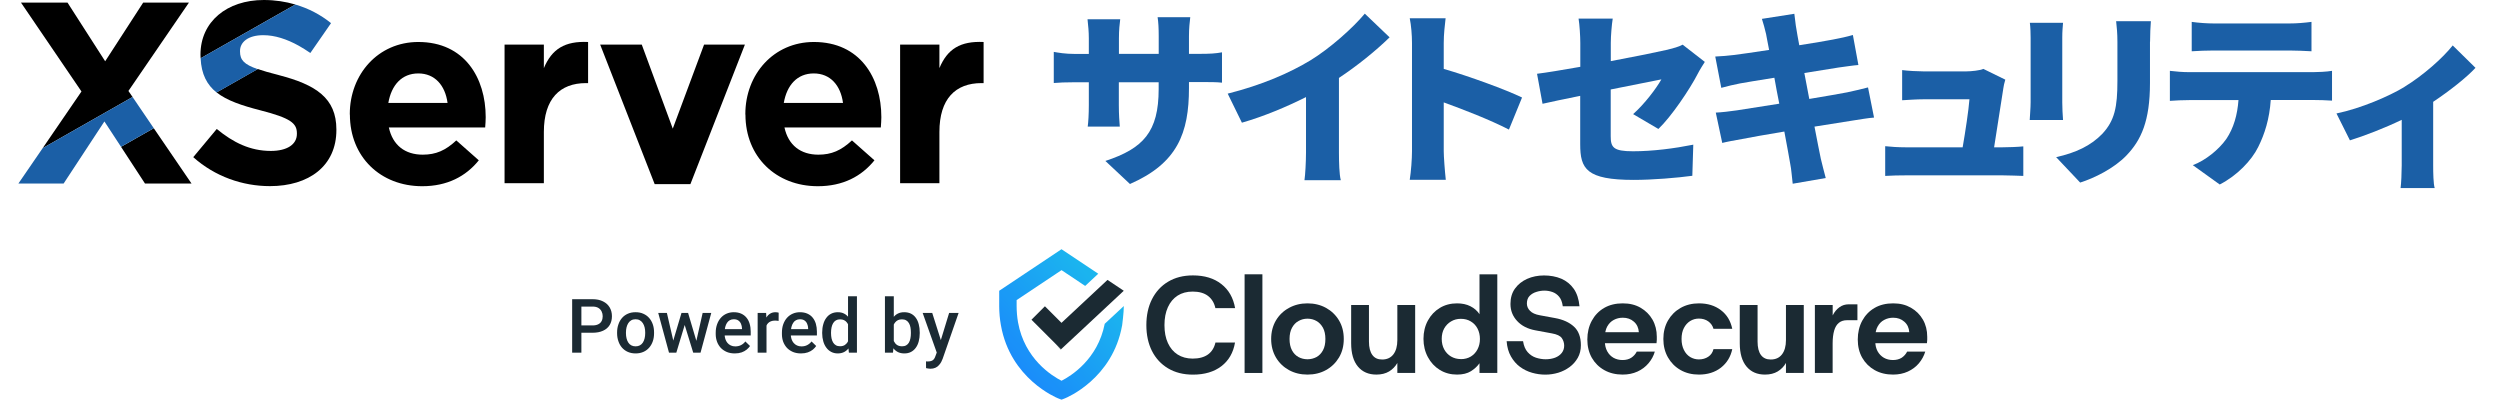 <?xml version="1.0" encoding="UTF-8"?>
<svg xmlns="http://www.w3.org/2000/svg" xmlns:xlink="http://www.w3.org/1999/xlink" width="204px" height="33px" viewBox="0 0 201 33" version="1.1">
<defs>
<clipPath id="clip1">
  <path d="M 27 3 L 39 3 L 39 15.348 L 27 15.348 Z M 27 3 "/>
</clipPath>
<clipPath id="clip2">
  <path d="M 47 3 L 60 3 L 60 15.348 L 47 15.348 Z M 47 3 "/>
</clipPath>
<clipPath id="clip3">
  <path d="M 59 3 L 71 3 L 71 15.348 L 59 15.348 Z M 59 3 "/>
</clipPath>
<clipPath id="clip4">
  <path d="M 14 5 L 26 5 L 26 15.348 L 14 15.348 Z M 14 5 "/>
</clipPath>
<clipPath id="clip5">
  <path d="M 84 1 L 99 1 L 99 15.348 L 84 15.348 Z M 84 1 "/>
</clipPath>
<clipPath id="clip6">
  <path d="M 175 1 L 189 1 L 189 15.348 L 175 15.348 Z M 175 1 "/>
</clipPath>
<clipPath id="clip7">
  <path d="M 189 3 L 200.508 3 L 200.508 15.348 L 189 15.348 Z M 189 3 "/>
</clipPath>
<filter id="alpha" filterUnits="objectBoundingBox" x="0%" y="0%" width="100%" height="100%">
  <feColorMatrix type="matrix" in="SourceGraphic" values="0 0 0 0 1 0 0 0 0 1 0 0 0 0 1 0 0 0 1 0"/>
</filter>
<mask id="mask0">
  <g filter="url(#alpha)">
<rect x="0" y="0" width="201" height="33" style="fill:rgb(0%,0%,0%);fill-opacity:0.2;stroke:none;"/>
  </g>
</mask>
<clipPath id="clip8">
  <rect x="0" y="0" width="201" height="33"/>
</clipPath>
<g id="surface5" clip-path="url(#clip8)">
<path style=" stroke:none;fill-rule:nonzero;fill:rgb(10.588%,16.471%,20%);fill-opacity:1;" d="M 85.078 28.504 L 85.062 28.52 L 84.645 28.066 Z M 85.078 28.504 "/>
</g>
<mask id="mask1">
  <g filter="url(#alpha)">
<rect x="0" y="0" width="201" height="33" style="fill:rgb(0%,0%,0%);fill-opacity:0.898;stroke:none;"/>
  </g>
</mask>
<linearGradient id="linear0" gradientUnits="userSpaceOnUse" x1="106.821" y1="39.214" x2="116.678" y2="30.357" gradientTransform="matrix(0.767,0,0,0.767,0,0)">
<stop offset="0" style="stop-color:rgb(0%,50.196%,97.647%);stop-opacity:1;"/>
<stop offset="1" style="stop-color:rgb(0.392%,69.02%,92.157%);stop-opacity:1;"/>
</linearGradient>
<clipPath id="clip9">
  <rect x="0" y="0" width="201" height="33"/>
</clipPath>
<g id="surface8" clip-path="url(#clip9)">
<path style=" stroke:none;fill-rule:nonzero;fill:url(#linear0);" d="M 88.645 26.422 C 88.074 29.332 85.887 30.68 85.121 31.07 C 84.34 30.672 82.105 29.289 81.57 26.297 C 81.496 25.871 81.457 25.422 81.457 24.965 L 81.457 24.488 L 85.121 22.043 L 87.051 23.332 L 88.117 22.336 L 85.117 20.336 L 80.035 23.727 L 80.035 24.965 C 80.035 25.508 80.082 26.039 80.176 26.547 C 80.949 30.906 84.699 32.449 84.855 32.512 L 85.121 32.617 L 85.383 32.512 C 85.543 32.449 89.289 30.906 90.066 26.547 L 90.07 26.52 C 90.074 26.477 90.203 25.531 90.203 24.973 Z M 88.645 26.422 "/>
</g>
</defs>
<g id="surface1">
<g clip-path="url(#clip1)" clip-rule="nonzero">
<path style=" stroke:none;fill-rule:nonzero;fill:rgb(0%,0%,0%);fill-opacity:1;" d="M 27.043 9.348 L 27.043 9.305 C 27.043 6.078 29.344 3.426 32.633 3.426 C 36.41 3.426 38.133 6.359 38.133 9.559 C 38.133 9.812 38.113 10.109 38.09 10.402 L 30.23 10.402 C 30.547 11.859 31.559 12.621 32.992 12.621 C 34.07 12.621 34.852 12.281 35.734 11.457 L 37.57 13.082 C 36.516 14.391 34.996 15.195 32.953 15.195 C 29.555 15.195 27.051 12.809 27.051 9.348 Z M 35.02 8.398 C 34.828 6.965 33.984 5.992 32.633 5.992 C 31.285 5.992 30.441 6.941 30.188 8.398 Z M 35.02 8.398 "/>
</g>
<path style=" stroke:none;fill-rule:nonzero;fill:rgb(0%,0%,0%);fill-opacity:1;" d="M 39.672 3.637 L 42.879 3.637 L 42.879 5.559 C 43.535 3.996 44.59 3.34 46.488 3.426 L 46.488 6.781 L 46.32 6.781 C 44.188 6.781 42.879 8.066 42.879 10.77 L 42.879 14.949 L 39.672 14.949 Z M 39.672 3.637 "/>
<g clip-path="url(#clip2)" clip-rule="nonzero">
<path style=" stroke:none;fill-rule:nonzero;fill:rgb(0%,0%,0%);fill-opacity:1;" d="M 47.473 3.637 L 50.867 3.637 L 53.398 10.496 L 55.953 3.637 L 59.285 3.637 L 54.836 15.027 L 51.922 15.027 Z M 47.473 3.637 "/>
</g>
<g clip-path="url(#clip3)" clip-rule="nonzero">
<path style=" stroke:none;fill-rule:nonzero;fill:rgb(0%,0%,0%);fill-opacity:1;" d="M 59.32 9.348 L 59.32 9.305 C 59.32 6.078 61.621 3.426 64.91 3.426 C 68.688 3.426 70.418 6.359 70.418 9.559 C 70.418 9.812 70.395 10.109 70.375 10.402 L 62.512 10.402 C 62.828 11.859 63.844 12.621 65.277 12.621 C 66.352 12.621 67.133 12.281 68.02 11.457 L 69.855 13.082 C 68.801 14.391 67.281 15.195 65.234 15.195 C 61.836 15.195 59.328 12.809 59.328 9.348 Z M 67.289 8.398 C 67.098 6.965 66.254 5.992 64.902 5.992 C 63.555 5.992 62.711 6.941 62.457 8.398 Z M 67.289 8.398 "/>
</g>
<path style=" stroke:none;fill-rule:nonzero;fill:rgb(0%,0%,0%);fill-opacity:1;" d="M 71.949 3.637 L 75.156 3.637 L 75.156 5.559 C 75.809 3.996 76.863 3.34 78.762 3.426 L 78.762 6.781 L 78.594 6.781 C 76.465 6.781 75.156 8.066 75.156 10.77 L 75.156 14.949 L 71.949 14.949 Z M 71.949 3.637 "/>
<path style=" stroke:none;fill-rule:nonzero;fill:rgb(0%,0%,0%);fill-opacity:1;" d="M 20.027 0 C 17.012 0 14.859 1.773 14.859 4.453 L 14.859 4.496 C 14.859 4.586 14.867 4.672 14.871 4.754 L 22.602 0.367 C 21.801 0.133 20.949 0 20.027 0 Z M 20.027 0 "/>
<g clip-path="url(#clip4)" clip-rule="nonzero">
<path style=" stroke:none;fill-rule:nonzero;fill:rgb(0%,0%,0%);fill-opacity:1;" d="M 21.27 6.133 C 20.539 5.945 19.977 5.789 19.527 5.633 L 16.172 7.539 C 17.023 8.215 18.254 8.617 19.754 9.004 C 22.223 9.637 22.727 10.059 22.727 10.883 L 22.727 10.926 C 22.727 11.789 21.926 12.316 20.598 12.316 C 18.91 12.316 17.516 11.621 16.188 10.523 L 14.27 12.824 C 16.039 14.406 18.297 15.188 20.527 15.188 C 23.711 15.188 25.949 13.539 25.949 10.609 L 25.949 10.566 C 25.949 7.992 24.262 6.914 21.266 6.133 Z M 21.27 6.133 "/>
</g>
<path style=" stroke:none;fill-rule:nonzero;fill:rgb(0%,0%,0%);fill-opacity:1;" d="M 10.332 14.977 L 14.129 14.977 L 11.047 10.461 L 8.375 11.98 Z M 10.332 14.977 "/>
<path style=" stroke:none;fill-rule:nonzero;fill:rgb(0%,0%,0%);fill-opacity:1;" d="M 8.98 7.422 L 13.918 0.211 L 10.184 0.211 L 7.082 5 L 4.008 0.211 L 0.211 0.211 L 5.148 7.465 L 1.984 12.086 L 9.316 7.914 Z M 8.98 7.422 "/>
<path style=" stroke:none;fill-rule:nonzero;fill:rgb(10.588%,37.255%,65.098%);fill-opacity:1;" d="M 22.602 0.367 L 14.871 4.754 C 14.93 6.055 15.387 6.922 16.172 7.547 L 19.527 5.641 C 18.41 5.254 18.086 4.895 18.086 4.199 L 18.086 4.156 C 18.086 3.441 18.738 2.871 19.984 2.871 C 20.926 2.871 21.898 3.188 22.883 3.734 C 23.199 3.91 23.508 4.109 23.824 4.324 L 25.105 2.477 L 25.512 1.887 C 24.652 1.195 23.676 0.684 22.602 0.371 Z M 22.602 0.367 "/>
<path style=" stroke:none;fill-rule:nonzero;fill:rgb(10.588%,37.255%,65.098%);fill-opacity:1;" d="M 9.316 7.914 L 1.984 12.086 L 0 14.977 L 3.691 14.977 L 7.02 9.91 L 8.375 11.98 L 11.047 10.461 Z M 9.316 7.914 "/>
<g clip-path="url(#clip5)" clip-rule="nonzero">
<path style=" stroke:none;fill-rule:nonzero;fill:rgb(10.588%,37.255%,65.098%);fill-opacity:1;" d="M 90.711 15.02 L 88.699 13.133 C 91.793 12.113 93.047 10.762 93.047 7.266 L 93.047 6.711 L 89.797 6.711 L 89.797 8.582 C 89.797 9.34 89.844 9.945 89.875 10.332 L 87.258 10.332 C 87.309 9.945 87.348 9.34 87.348 8.582 L 87.348 6.711 L 86.238 6.711 C 85.402 6.711 84.938 6.738 84.488 6.773 L 84.488 4.234 C 84.848 4.297 85.402 4.402 86.238 4.402 L 87.348 4.402 L 87.348 3.117 C 87.348 2.602 87.301 2.109 87.242 1.57 L 89.91 1.57 C 89.859 1.941 89.805 2.469 89.805 3.129 L 89.805 4.395 L 93.051 4.395 L 93.051 2.941 C 93.051 2.309 93.023 1.793 92.961 1.406 L 95.625 1.406 C 95.578 1.809 95.52 2.309 95.52 2.941 L 95.52 4.395 L 96.344 4.395 C 97.242 4.395 97.672 4.367 98.215 4.27 L 98.215 6.746 C 97.777 6.695 97.238 6.695 96.355 6.695 L 95.52 6.695 L 95.52 7.188 C 95.52 10.855 94.578 13.316 90.727 15.004 Z M 90.711 15.02 "/>
</g>
<path style=" stroke:none;fill-rule:nonzero;fill:rgb(10.588%,37.255%,65.098%);fill-opacity:1;" d="M 105.441 4.918 C 107.004 3.961 108.895 2.285 109.867 1.113 L 111.891 3.047 C 110.73 4.18 109.227 5.383 107.758 6.359 L 107.758 12.457 C 107.758 13.203 107.785 14.266 107.91 14.703 L 104.945 14.703 C 105.008 14.285 105.07 13.203 105.07 12.457 L 105.07 7.922 C 103.508 8.707 101.637 9.496 99.84 10.012 L 98.68 7.641 C 101.492 6.93 103.707 5.965 105.441 4.918 Z M 105.441 4.918 "/>
<path style=" stroke:none;fill-rule:nonzero;fill:rgb(10.588%,37.255%,65.098%);fill-opacity:1;" d="M 113.719 3.504 C 113.719 2.883 113.656 2.082 113.535 1.492 L 116.461 1.492 C 116.398 2.082 116.309 2.758 116.309 3.504 L 116.309 5.621 C 118.395 6.227 121.398 7.324 122.699 7.957 L 121.629 10.574 C 120.066 9.77 117.945 8.949 116.309 8.355 L 116.309 12.34 C 116.309 12.754 116.398 13.977 116.477 14.672 L 113.535 14.672 C 113.641 14.004 113.719 12.973 113.719 12.34 Z M 113.719 3.504 "/>
<path style=" stroke:none;fill-rule:nonzero;fill:rgb(10.588%,37.255%,65.098%);fill-opacity:1;" d="M 127.453 7.82 C 126.164 8.082 125.039 8.312 124.371 8.469 L 123.922 6.02 C 124.668 5.93 125.984 5.711 127.453 5.453 L 127.453 3.504 C 127.453 2.945 127.391 2.004 127.312 1.52 L 130.098 1.52 C 130.02 1.996 129.941 2.926 129.941 3.504 L 129.941 4.988 C 131.953 4.613 133.836 4.227 134.555 4.059 C 135.047 3.934 135.469 3.828 135.805 3.645 L 137.613 5.051 C 137.457 5.297 137.199 5.699 137.043 6.008 C 136.375 7.309 134.863 9.539 133.824 10.523 L 131.762 9.312 C 132.703 8.477 133.648 7.223 134.07 6.477 C 133.516 6.582 131.812 6.93 129.934 7.301 L 129.934 11.105 C 129.934 12.02 130.137 12.344 131.75 12.344 C 133.359 12.344 135.137 12.113 136.672 11.805 L 136.594 14.344 C 135.371 14.512 133.344 14.68 131.824 14.68 C 127.945 14.68 127.445 13.781 127.445 11.77 L 127.445 7.809 Z M 127.453 7.82 "/>
<path style=" stroke:none;fill-rule:nonzero;fill:rgb(10.588%,37.255%,65.098%);fill-opacity:1;" d="M 142.273 1.539 L 144.918 1.125 C 144.969 1.434 145.012 2.004 145.09 2.391 C 145.117 2.625 145.215 3.09 145.32 3.691 C 146.508 3.512 147.562 3.32 148.055 3.23 C 148.57 3.137 149.266 2.984 149.695 2.855 L 150.145 5.305 C 149.742 5.332 149.031 5.445 148.535 5.508 C 147.941 5.598 146.895 5.77 145.734 5.957 C 145.863 6.641 145.996 7.352 146.137 8.074 C 147.422 7.859 148.582 7.66 149.23 7.535 C 149.836 7.406 150.48 7.254 150.93 7.133 L 151.422 9.594 C 150.961 9.625 150.25 9.75 149.66 9.84 C 148.977 9.945 147.832 10.137 146.562 10.332 C 146.781 11.465 146.965 12.422 147.078 12.949 C 147.184 13.414 147.34 13.984 147.48 14.527 L 144.785 14.992 C 144.707 14.387 144.68 13.828 144.582 13.367 C 144.504 12.887 144.32 11.91 144.102 10.734 C 142.633 10.98 141.305 11.211 140.672 11.34 C 139.977 11.465 139.387 11.57 139.035 11.664 L 138.508 9.188 C 138.941 9.172 139.715 9.082 140.234 9.004 C 140.918 8.898 142.234 8.695 143.688 8.461 C 143.547 7.754 143.406 7.02 143.289 6.344 C 142 6.551 140.891 6.73 140.477 6.809 C 139.949 6.914 139.531 7.012 138.957 7.168 L 138.465 4.613 C 139.004 4.586 139.496 4.551 139.984 4.488 C 140.477 4.426 141.594 4.27 142.859 4.074 C 142.754 3.504 142.656 3.055 142.613 2.785 C 142.508 2.32 142.395 1.934 142.273 1.547 Z M 142.273 1.539 "/>
<path style=" stroke:none;fill-rule:nonzero;fill:rgb(10.588%,37.255%,65.098%);fill-opacity:1;" d="M 161.965 7.254 C 161.84 8.102 161.453 10.551 161.219 12.02 L 161.914 12.02 C 162.328 12.02 163.152 11.992 163.602 11.945 L 163.602 14.355 C 163.266 14.344 162.395 14.309 161.949 14.309 L 153.984 14.309 C 153.395 14.309 152.977 14.32 152.332 14.355 L 152.332 11.93 C 152.766 11.98 153.414 12.02 153.984 12.02 L 158.652 12.02 C 158.871 10.77 159.145 8.953 159.207 8.102 L 155.434 8.102 C 154.918 8.102 154.195 8.152 153.715 8.18 L 153.715 5.719 C 154.152 5.781 155.004 5.824 155.418 5.824 L 158.977 5.824 C 159.336 5.824 160.109 5.746 160.34 5.621 L 162.133 6.5 C 162.055 6.73 161.992 7.055 161.965 7.246 Z M 161.965 7.254 "/>
<path style=" stroke:none;fill-rule:nonzero;fill:rgb(10.588%,37.255%,65.098%);fill-opacity:1;" d="M 166.781 3.09 L 166.781 8.352 C 166.781 8.738 166.809 9.383 166.844 9.793 L 164.125 9.793 C 164.137 9.48 164.199 8.812 164.199 8.336 L 164.199 3.09 C 164.199 2.793 164.188 2.25 164.137 1.863 L 166.844 1.863 C 166.816 2.25 166.781 2.531 166.781 3.09 Z M 173.938 3.398 L 173.938 6.773 C 173.938 9.883 173.215 11.43 172.035 12.668 C 171 13.754 169.375 14.539 168.242 14.898 L 166.281 12.824 C 167.891 12.465 169.094 11.895 170.031 10.938 C 171.062 9.84 171.281 8.742 171.281 6.605 L 171.281 3.406 C 171.281 2.723 171.23 2.195 171.176 1.73 L 174.012 1.73 C 173.98 2.195 173.945 2.723 173.945 3.406 Z M 173.938 3.398 "/>
<g clip-path="url(#clip6)" clip-rule="nonzero">
<path style=" stroke:none;fill-rule:nonzero;fill:rgb(10.588%,37.255%,65.098%);fill-opacity:1;" d="M 177.125 5.887 L 187.258 5.887 C 187.582 5.887 188.355 5.859 188.793 5.781 L 188.793 8.211 C 188.375 8.18 187.723 8.16 187.258 8.16 L 183.793 8.16 C 183.688 9.707 183.301 10.93 182.773 11.988 C 182.242 13.082 181.043 14.336 179.629 15.055 L 177.434 13.477 C 178.469 13.09 179.551 12.211 180.168 11.34 C 180.773 10.438 181.07 9.375 181.16 8.168 L 177.125 8.168 C 176.676 8.168 175.992 8.195 175.562 8.23 L 175.562 5.781 C 176.043 5.844 176.648 5.887 177.125 5.887 Z M 179.137 1.914 L 185.324 1.914 C 185.895 1.914 186.547 1.863 187.117 1.785 L 187.117 4.184 C 186.547 4.156 185.906 4.121 185.324 4.121 L 179.137 4.121 C 178.594 4.121 177.852 4.148 177.344 4.184 L 177.344 1.785 C 177.871 1.863 178.609 1.914 179.137 1.914 Z M 179.137 1.914 "/>
</g>
<g clip-path="url(#clip7)" clip-rule="nonzero">
<path style=" stroke:none;fill-rule:nonzero;fill:rgb(10.588%,37.255%,65.098%);fill-opacity:1;" d="M 194.684 7.098 C 196.215 6.168 197.84 4.727 198.641 3.707 L 200.5 5.535 C 199.773 6.324 198.41 7.395 197.047 8.309 L 197.047 13.492 C 197.047 14.082 197.062 15.012 197.172 15.348 L 194.387 15.348 C 194.438 15.012 194.48 14.082 194.48 13.492 L 194.48 9.777 C 193.102 10.445 191.414 11.094 190.254 11.453 L 189.156 9.258 C 191.168 8.844 193.473 7.836 194.684 7.105 Z M 194.684 7.098 "/>
</g>
<path style=" stroke:none;fill-rule:nonzero;fill:rgb(10.588%,16.471%,20%);fill-opacity:1;" d="M 46.848 27.152 L 45.711 27.152 L 45.711 26.555 L 46.848 26.555 C 47.043 26.555 47.203 26.523 47.324 26.457 C 47.449 26.395 47.535 26.309 47.594 26.195 C 47.652 26.082 47.68 25.949 47.68 25.805 C 47.68 25.668 47.652 25.539 47.594 25.418 C 47.535 25.297 47.449 25.199 47.324 25.125 C 47.203 25.051 47.043 25.016 46.848 25.016 L 45.941 25.016 L 45.941 28.777 L 45.188 28.777 L 45.188 24.414 L 46.848 24.414 C 47.184 24.414 47.473 24.473 47.707 24.594 C 47.945 24.711 48.125 24.875 48.25 25.086 C 48.371 25.293 48.434 25.531 48.434 25.801 C 48.434 26.082 48.371 26.324 48.25 26.523 C 48.125 26.727 47.945 26.883 47.707 26.988 C 47.473 27.098 47.184 27.152 46.848 27.152 Z M 48.855 27.191 L 48.855 27.125 C 48.855 26.891 48.891 26.672 48.961 26.473 C 49.027 26.273 49.125 26.098 49.254 25.949 C 49.383 25.801 49.539 25.684 49.727 25.602 C 49.914 25.516 50.125 25.477 50.363 25.477 C 50.598 25.477 50.812 25.516 50.996 25.602 C 51.184 25.684 51.344 25.801 51.473 25.949 C 51.602 26.098 51.703 26.273 51.77 26.473 C 51.84 26.672 51.871 26.891 51.871 27.125 L 51.871 27.191 C 51.871 27.426 51.84 27.645 51.77 27.844 C 51.703 28.043 51.602 28.219 51.473 28.367 C 51.344 28.516 51.188 28.633 51 28.715 C 50.812 28.797 50.602 28.84 50.367 28.84 C 50.129 28.84 49.918 28.797 49.73 28.715 C 49.543 28.633 49.387 28.516 49.254 28.367 C 49.125 28.219 49.027 28.043 48.961 27.844 C 48.891 27.645 48.855 27.426 48.855 27.191 Z M 49.578 27.125 L 49.578 27.191 C 49.578 27.34 49.594 27.477 49.625 27.605 C 49.656 27.738 49.703 27.852 49.766 27.949 C 49.828 28.047 49.91 28.125 50.012 28.18 C 50.109 28.234 50.23 28.262 50.367 28.262 C 50.5 28.262 50.617 28.234 50.715 28.18 C 50.816 28.125 50.898 28.047 50.961 27.949 C 51.023 27.852 51.07 27.738 51.102 27.605 C 51.133 27.477 51.148 27.34 51.148 27.191 L 51.148 27.125 C 51.148 26.98 51.133 26.844 51.102 26.715 C 51.07 26.586 51.023 26.473 50.957 26.371 C 50.895 26.273 50.812 26.195 50.711 26.137 C 50.613 26.078 50.496 26.051 50.363 26.051 C 50.227 26.051 50.109 26.078 50.008 26.137 C 49.91 26.195 49.828 26.273 49.766 26.371 C 49.703 26.473 49.656 26.586 49.625 26.715 C 49.594 26.844 49.578 26.98 49.578 27.125 Z M 53.359 28.059 L 54.109 25.535 L 54.57 25.535 L 54.441 26.289 L 53.688 28.777 L 53.273 28.777 Z M 52.918 25.535 L 53.504 28.07 L 53.551 28.777 L 53.09 28.777 L 52.211 25.535 Z M 55.27 28.043 L 55.836 25.535 L 56.539 25.535 L 55.664 28.777 L 55.203 28.777 Z M 54.648 25.535 L 55.387 28.031 L 55.48 28.777 L 55.066 28.777 L 54.301 26.289 L 54.176 25.535 Z M 58.461 28.84 C 58.223 28.84 58.004 28.801 57.812 28.723 C 57.621 28.641 57.457 28.531 57.32 28.391 C 57.188 28.246 57.082 28.082 57.012 27.891 C 56.941 27.695 56.902 27.488 56.902 27.27 L 56.902 27.148 C 56.902 26.895 56.941 26.664 57.016 26.457 C 57.09 26.254 57.191 26.078 57.324 25.93 C 57.453 25.785 57.609 25.672 57.789 25.594 C 57.969 25.516 58.164 25.477 58.375 25.477 C 58.605 25.477 58.809 25.516 58.984 25.594 C 59.156 25.672 59.301 25.781 59.414 25.922 C 59.531 26.062 59.617 26.23 59.672 26.422 C 59.73 26.617 59.758 26.832 59.758 27.062 L 59.758 27.375 L 57.254 27.375 L 57.254 26.855 L 59.047 26.855 L 59.047 26.797 C 59.043 26.668 59.016 26.547 58.969 26.434 C 58.922 26.316 58.852 26.227 58.754 26.156 C 58.66 26.086 58.531 26.051 58.371 26.051 C 58.254 26.051 58.145 26.078 58.051 26.129 C 57.961 26.18 57.883 26.25 57.82 26.348 C 57.758 26.445 57.711 26.559 57.676 26.695 C 57.645 26.828 57.629 26.98 57.629 27.148 L 57.629 27.27 C 57.629 27.41 57.648 27.543 57.688 27.664 C 57.727 27.785 57.785 27.891 57.859 27.98 C 57.934 28.07 58.027 28.141 58.137 28.191 C 58.242 28.242 58.367 28.266 58.504 28.266 C 58.676 28.266 58.832 28.23 58.969 28.16 C 59.105 28.09 59.223 27.992 59.32 27.863 L 59.703 28.234 C 59.633 28.336 59.543 28.434 59.43 28.527 C 59.316 28.621 59.18 28.695 59.02 28.754 C 58.859 28.809 58.672 28.84 58.461 28.84 Z M 61.047 26.152 L 61.047 28.777 L 60.324 28.777 L 60.324 25.535 L 61.016 25.535 Z M 62.039 25.516 L 62.035 26.188 C 61.988 26.18 61.941 26.172 61.891 26.168 C 61.84 26.164 61.789 26.16 61.742 26.16 C 61.617 26.16 61.508 26.18 61.414 26.215 C 61.32 26.25 61.242 26.301 61.176 26.367 C 61.113 26.43 61.066 26.508 61.031 26.602 C 61 26.691 60.98 26.793 60.973 26.91 L 60.809 26.922 C 60.809 26.715 60.828 26.527 60.867 26.355 C 60.91 26.18 60.969 26.027 61.047 25.895 C 61.129 25.762 61.23 25.66 61.355 25.586 C 61.477 25.512 61.621 25.477 61.781 25.477 C 61.828 25.477 61.875 25.48 61.922 25.488 C 61.977 25.496 62.016 25.504 62.039 25.516 Z M 63.863 28.84 C 63.621 28.84 63.406 28.801 63.211 28.723 C 63.02 28.641 62.855 28.531 62.719 28.391 C 62.586 28.246 62.484 28.082 62.41 27.891 C 62.34 27.695 62.305 27.488 62.305 27.27 L 62.305 27.148 C 62.305 26.895 62.34 26.664 62.414 26.457 C 62.488 26.254 62.59 26.078 62.723 25.93 C 62.855 25.785 63.012 25.672 63.191 25.594 C 63.371 25.516 63.566 25.477 63.773 25.477 C 64.008 25.477 64.211 25.516 64.383 25.594 C 64.559 25.672 64.703 25.781 64.816 25.922 C 64.93 26.062 65.016 26.23 65.074 26.422 C 65.129 26.617 65.16 26.832 65.16 27.062 L 65.16 27.375 L 62.656 27.375 L 62.656 26.855 L 64.445 26.855 L 64.445 26.797 C 64.441 26.668 64.418 26.547 64.367 26.434 C 64.324 26.316 64.25 26.227 64.156 26.156 C 64.059 26.086 63.934 26.051 63.773 26.051 C 63.652 26.051 63.547 26.078 63.453 26.129 C 63.359 26.18 63.281 26.25 63.223 26.348 C 63.16 26.445 63.109 26.559 63.078 26.695 C 63.047 26.828 63.027 26.98 63.027 27.148 L 63.027 27.27 C 63.027 27.41 63.047 27.543 63.086 27.664 C 63.125 27.785 63.184 27.891 63.258 27.98 C 63.336 28.07 63.426 28.141 63.535 28.191 C 63.645 28.242 63.766 28.266 63.902 28.266 C 64.078 28.266 64.234 28.23 64.367 28.16 C 64.504 28.09 64.621 27.992 64.723 27.863 L 65.102 28.234 C 65.031 28.336 64.941 28.434 64.832 28.527 C 64.719 28.621 64.582 28.695 64.418 28.754 C 64.258 28.809 64.074 28.84 63.863 28.84 Z M 67.699 28.109 L 67.699 24.176 L 68.426 24.176 L 68.426 28.777 L 67.77 28.777 Z M 65.59 27.191 L 65.59 27.129 C 65.59 26.883 65.621 26.66 65.68 26.457 C 65.734 26.254 65.82 26.078 65.93 25.934 C 66.039 25.785 66.172 25.672 66.332 25.594 C 66.488 25.516 66.668 25.477 66.863 25.477 C 67.062 25.477 67.234 25.512 67.379 25.59 C 67.527 25.664 67.652 25.773 67.758 25.918 C 67.863 26.055 67.945 26.223 68.008 26.418 C 68.07 26.613 68.113 26.828 68.137 27.066 L 68.137 27.27 C 68.113 27.5 68.07 27.711 68.008 27.902 C 67.945 28.094 67.863 28.262 67.758 28.402 C 67.652 28.543 67.527 28.648 67.379 28.727 C 67.23 28.801 67.059 28.84 66.859 28.84 C 66.664 28.84 66.484 28.797 66.328 28.715 C 66.172 28.633 66.039 28.52 65.93 28.371 C 65.82 28.223 65.734 28.051 65.68 27.852 C 65.621 27.648 65.59 27.43 65.59 27.191 Z M 66.312 27.129 L 66.312 27.191 C 66.312 27.34 66.328 27.48 66.352 27.605 C 66.379 27.734 66.422 27.848 66.48 27.945 C 66.539 28.043 66.613 28.117 66.707 28.172 C 66.801 28.227 66.91 28.254 67.043 28.254 C 67.207 28.254 67.34 28.219 67.445 28.148 C 67.551 28.074 67.637 27.977 67.695 27.855 C 67.758 27.73 67.801 27.594 67.82 27.441 L 67.82 26.898 C 67.809 26.781 67.785 26.672 67.746 26.57 C 67.711 26.469 67.66 26.379 67.598 26.305 C 67.539 26.227 67.461 26.164 67.367 26.121 C 67.277 26.078 67.172 26.059 67.047 26.059 C 66.914 26.059 66.805 26.086 66.711 26.141 C 66.621 26.195 66.543 26.273 66.484 26.371 C 66.426 26.469 66.383 26.582 66.355 26.715 C 66.328 26.844 66.312 26.98 66.312 27.129 Z M 70.711 24.176 L 71.434 24.176 L 71.434 28.086 L 71.367 28.777 L 70.711 28.777 Z M 73.551 27.129 L 73.551 27.191 C 73.551 27.43 73.523 27.652 73.469 27.852 C 73.418 28.051 73.34 28.227 73.23 28.375 C 73.125 28.523 72.992 28.637 72.836 28.719 C 72.68 28.801 72.496 28.84 72.293 28.84 C 72.09 28.84 71.914 28.801 71.766 28.727 C 71.613 28.648 71.488 28.543 71.387 28.402 C 71.285 28.262 71.207 28.094 71.145 27.902 C 71.082 27.707 71.039 27.492 71.012 27.258 L 71.012 27.059 C 71.039 26.824 71.082 26.609 71.145 26.418 C 71.207 26.223 71.285 26.055 71.387 25.918 C 71.488 25.773 71.613 25.664 71.762 25.59 C 71.91 25.512 72.086 25.477 72.285 25.477 C 72.492 25.477 72.676 25.516 72.836 25.594 C 72.996 25.676 73.129 25.789 73.234 25.938 C 73.34 26.082 73.418 26.258 73.469 26.457 C 73.523 26.66 73.551 26.883 73.551 27.129 Z M 72.828 27.191 L 72.828 27.129 C 72.828 26.98 72.816 26.844 72.793 26.715 C 72.77 26.586 72.73 26.473 72.672 26.375 C 72.617 26.277 72.543 26.199 72.449 26.145 C 72.359 26.086 72.242 26.059 72.105 26.059 C 71.977 26.059 71.867 26.078 71.777 26.121 C 71.684 26.168 71.609 26.227 71.547 26.305 C 71.484 26.379 71.434 26.465 71.398 26.566 C 71.363 26.668 71.344 26.773 71.328 26.891 L 71.328 27.434 C 71.348 27.582 71.387 27.723 71.445 27.848 C 71.504 27.969 71.586 28.07 71.695 28.148 C 71.805 28.219 71.941 28.258 72.113 28.258 C 72.246 28.258 72.359 28.23 72.449 28.176 C 72.543 28.121 72.617 28.047 72.668 27.953 C 72.727 27.855 72.766 27.738 72.789 27.609 C 72.816 27.48 72.828 27.34 72.828 27.191 Z M 75.066 28.426 L 75.949 25.535 L 76.723 25.535 L 75.422 29.273 C 75.391 29.355 75.352 29.441 75.305 29.535 C 75.254 29.629 75.191 29.719 75.113 29.801 C 75.039 29.887 74.945 29.957 74.832 30.008 C 74.715 30.062 74.578 30.09 74.418 30.09 C 74.352 30.09 74.289 30.082 74.23 30.07 C 74.172 30.062 74.117 30.051 74.066 30.039 L 74.062 29.488 C 74.082 29.488 74.105 29.492 74.137 29.492 C 74.164 29.496 74.188 29.496 74.207 29.496 C 74.328 29.496 74.426 29.48 74.508 29.449 C 74.586 29.422 74.652 29.375 74.703 29.312 C 74.754 29.25 74.797 29.164 74.832 29.055 Z M 74.57 25.535 L 75.34 27.965 L 75.469 28.727 L 74.969 28.855 L 73.789 25.535 Z M 74.57 25.535 "/>
<path style=" stroke:none;fill-rule:nonzero;fill:rgb(10.588%,16.471%,20%);fill-opacity:1;" d="M 95.844 30.57 C 95.062 30.57 94.387 30.398 93.816 30.059 C 93.246 29.719 92.809 29.246 92.5 28.641 C 92.195 28.031 92.043 27.328 92.043 26.531 C 92.043 25.73 92.195 25.027 92.5 24.418 C 92.809 23.809 93.246 23.328 93.816 22.988 C 94.387 22.645 95.062 22.473 95.844 22.473 C 96.789 22.473 97.562 22.707 98.164 23.18 C 98.766 23.648 99.137 24.305 99.285 25.145 L 97.676 25.145 C 97.586 24.723 97.387 24.391 97.074 24.148 C 96.762 23.91 96.344 23.793 95.824 23.793 C 95.344 23.793 94.938 23.902 94.594 24.121 C 94.25 24.344 93.988 24.656 93.801 25.066 C 93.613 25.477 93.52 25.965 93.52 26.531 C 93.52 27.098 93.613 27.586 93.801 27.992 C 93.988 28.398 94.25 28.711 94.594 28.93 C 94.938 29.148 95.348 29.262 95.824 29.262 C 96.344 29.262 96.758 29.148 97.07 28.926 C 97.379 28.703 97.582 28.379 97.68 27.953 L 99.277 27.953 C 99.137 28.781 98.766 29.422 98.164 29.883 C 97.566 30.34 96.793 30.57 95.844 30.57 Z M 95.844 30.57 "/>
<path style=" stroke:none;fill-rule:nonzero;fill:rgb(10.588%,16.471%,20%);fill-opacity:1;" d="M 100.059 30.434 L 100.059 22.383 L 101.512 22.383 L 101.512 30.434 Z M 100.059 30.434 "/>
<path style=" stroke:none;fill-rule:nonzero;fill:rgb(10.588%,16.471%,20%);fill-opacity:1;" d="M 105.191 30.566 C 104.629 30.566 104.129 30.445 103.68 30.199 C 103.234 29.953 102.879 29.613 102.617 29.172 C 102.359 28.73 102.227 28.227 102.227 27.66 C 102.227 27.094 102.359 26.582 102.617 26.145 C 102.879 25.707 103.234 25.367 103.688 25.121 C 104.137 24.875 104.637 24.754 105.191 24.754 C 105.742 24.754 106.254 24.875 106.699 25.121 C 107.145 25.367 107.5 25.707 107.762 26.145 C 108.023 26.582 108.152 27.086 108.152 27.66 C 108.152 28.234 108.023 28.73 107.762 29.172 C 107.5 29.609 107.145 29.953 106.699 30.199 C 106.254 30.445 105.75 30.566 105.191 30.566 Z M 105.191 29.316 C 105.457 29.316 105.703 29.254 105.93 29.133 C 106.152 29.008 106.328 28.824 106.457 28.578 C 106.59 28.332 106.652 28.027 106.652 27.66 C 106.652 27.297 106.586 26.988 106.453 26.742 C 106.316 26.5 106.141 26.312 105.922 26.191 C 105.703 26.066 105.457 26.004 105.191 26.004 C 104.922 26.004 104.688 26.066 104.465 26.191 C 104.238 26.312 104.062 26.5 103.93 26.742 C 103.793 26.988 103.727 27.297 103.727 27.66 C 103.727 28.027 103.793 28.332 103.922 28.578 C 104.051 28.824 104.23 29.008 104.453 29.133 C 104.676 29.254 104.922 29.316 105.191 29.316 Z M 105.191 29.316 "/>
<path style=" stroke:none;fill-rule:nonzero;fill:rgb(10.588%,16.471%,20%);fill-opacity:1;" d="M 110.812 30.566 C 110.18 30.566 109.676 30.352 109.309 29.914 C 108.941 29.477 108.754 28.84 108.754 28.008 L 108.754 24.887 L 110.207 24.887 L 110.207 27.875 C 110.207 28.352 110.301 28.715 110.484 28.965 C 110.664 29.215 110.93 29.336 111.281 29.336 C 111.676 29.336 111.98 29.199 112.199 28.918 C 112.414 28.637 112.523 28.25 112.523 27.75 L 112.523 24.887 L 113.977 24.887 L 113.977 30.434 L 112.523 30.434 L 112.523 29.617 C 112.359 29.906 112.133 30.137 111.852 30.309 C 111.566 30.48 111.219 30.566 110.812 30.566 Z M 110.812 30.566 "/>
<path style=" stroke:none;fill-rule:nonzero;fill:rgb(10.588%,16.471%,20%);fill-opacity:1;" d="M 117.395 30.566 C 116.875 30.566 116.406 30.441 115.992 30.188 C 115.578 29.934 115.254 29.586 115.016 29.141 C 114.777 28.699 114.656 28.199 114.656 27.648 C 114.656 27.098 114.777 26.594 115.016 26.156 C 115.254 25.719 115.578 25.375 115.992 25.125 C 116.406 24.875 116.875 24.754 117.395 24.754 C 117.812 24.754 118.176 24.832 118.484 24.988 C 118.793 25.145 119.043 25.359 119.227 25.637 L 119.227 22.383 L 120.68 22.383 L 120.68 30.434 L 119.227 30.434 L 119.227 29.641 C 119.059 29.883 118.824 30.102 118.531 30.289 C 118.234 30.473 117.855 30.566 117.395 30.566 Z M 117.707 29.305 C 118.016 29.305 118.285 29.234 118.52 29.094 C 118.754 28.949 118.938 28.754 119.066 28.504 C 119.195 28.254 119.262 27.977 119.262 27.66 C 119.262 27.348 119.195 27.059 119.066 26.812 C 118.938 26.562 118.754 26.371 118.52 26.23 C 118.285 26.086 118.016 26.016 117.707 26.016 C 117.402 26.016 117.141 26.086 116.902 26.23 C 116.664 26.371 116.48 26.562 116.344 26.805 C 116.211 27.047 116.145 27.328 116.145 27.648 C 116.145 27.969 116.211 28.254 116.344 28.504 C 116.48 28.754 116.664 28.949 116.902 29.09 C 117.141 29.23 117.41 29.301 117.707 29.301 Z M 117.707 29.305 "/>
<path style=" stroke:none;fill-rule:nonzero;fill:rgb(10.588%,16.471%,20%);fill-opacity:1;" d="M 124.605 30.57 C 124.238 30.57 123.879 30.52 123.52 30.418 C 123.164 30.316 122.832 30.156 122.535 29.938 C 122.238 29.719 121.992 29.434 121.793 29.086 C 121.594 28.738 121.477 28.324 121.441 27.84 L 122.781 27.84 C 122.84 28.219 122.965 28.52 123.156 28.734 C 123.348 28.949 123.574 29.102 123.836 29.188 C 124.102 29.273 124.367 29.316 124.625 29.316 C 124.918 29.316 125.176 29.27 125.402 29.184 C 125.629 29.094 125.809 28.965 125.941 28.797 C 126.07 28.629 126.137 28.43 126.137 28.207 C 126.137 27.984 126.07 27.77 125.945 27.59 C 125.816 27.406 125.547 27.277 125.129 27.203 L 123.797 26.957 C 123.156 26.84 122.656 26.582 122.297 26.191 C 121.934 25.801 121.754 25.34 121.754 24.801 C 121.754 24.309 121.875 23.891 122.121 23.551 C 122.367 23.207 122.699 22.941 123.117 22.754 C 123.531 22.57 123.992 22.477 124.492 22.477 C 124.988 22.477 125.48 22.562 125.902 22.742 C 126.316 22.922 126.656 23.195 126.918 23.566 C 127.176 23.934 127.332 24.41 127.387 24.992 L 126.023 24.992 C 125.977 24.656 125.879 24.398 125.727 24.215 C 125.574 24.031 125.391 23.902 125.18 23.828 C 124.965 23.754 124.75 23.715 124.527 23.715 C 124.316 23.715 124.102 23.746 123.879 23.816 C 123.652 23.883 123.469 23.992 123.316 24.145 C 123.168 24.297 123.094 24.504 123.094 24.766 C 123.094 24.988 123.176 25.188 123.348 25.363 C 123.516 25.539 123.781 25.66 124.156 25.727 L 125.387 25.953 C 126.039 26.07 126.555 26.305 126.934 26.652 C 127.309 26.996 127.5 27.504 127.5 28.168 C 127.5 28.562 127.414 28.906 127.246 29.199 C 127.078 29.492 126.859 29.746 126.582 29.949 C 126.305 30.152 125.996 30.309 125.656 30.414 C 125.312 30.516 124.961 30.57 124.605 30.57 Z M 124.605 30.57 "/>
<path style=" stroke:none;fill-rule:nonzero;fill:rgb(10.588%,16.471%,20%);fill-opacity:1;" d="M 130.91 30.566 C 130.344 30.566 129.844 30.445 129.414 30.203 C 128.98 29.961 128.641 29.625 128.395 29.199 C 128.152 28.77 128.027 28.273 128.027 27.703 C 128.027 27.137 128.148 26.621 128.391 26.172 C 128.633 25.727 128.969 25.375 129.402 25.125 C 129.836 24.875 130.34 24.754 130.914 24.754 C 131.488 24.754 131.949 24.871 132.367 25.109 C 132.781 25.348 133.109 25.672 133.344 26.082 C 133.578 26.492 133.695 26.961 133.695 27.48 L 133.695 27.727 C 133.695 27.816 133.688 27.91 133.672 28.004 L 129.078 28.004 L 129.078 27.109 L 132.23 27.109 C 132.207 26.754 132.074 26.465 131.828 26.25 C 131.582 26.031 131.281 25.926 130.922 25.926 C 130.652 25.926 130.41 25.984 130.184 26.105 C 129.961 26.223 129.785 26.402 129.652 26.637 C 129.523 26.871 129.457 27.168 129.457 27.535 L 129.457 27.848 C 129.457 28.164 129.523 28.434 129.648 28.664 C 129.773 28.895 129.945 29.07 130.16 29.195 C 130.379 29.316 130.625 29.379 130.898 29.379 C 131.176 29.379 131.422 29.316 131.613 29.191 C 131.809 29.062 131.957 28.895 132.062 28.688 L 133.535 28.688 C 133.434 29.039 133.262 29.355 133.016 29.645 C 132.773 29.93 132.477 30.156 132.117 30.32 C 131.758 30.484 131.355 30.566 130.91 30.566 Z M 130.91 30.566 "/>
<path style=" stroke:none;fill-rule:nonzero;fill:rgb(10.588%,16.471%,20%);fill-opacity:1;" d="M 137.137 30.566 C 136.57 30.566 136.07 30.445 135.633 30.195 C 135.195 29.945 134.855 29.602 134.605 29.164 C 134.355 28.727 134.23 28.227 134.23 27.66 C 134.23 27.094 134.355 26.594 134.605 26.156 C 134.855 25.723 135.195 25.379 135.633 25.129 C 136.07 24.879 136.57 24.754 137.137 24.754 C 137.844 24.754 138.441 24.938 138.926 25.309 C 139.41 25.676 139.719 26.184 139.852 26.832 L 138.32 26.832 C 138.254 26.582 138.109 26.379 137.895 26.223 C 137.68 26.07 137.422 25.996 137.125 25.996 C 136.871 25.996 136.637 26.062 136.418 26.195 C 136.203 26.332 136.031 26.52 135.906 26.766 C 135.777 27.012 135.715 27.312 135.715 27.66 C 135.715 28.012 135.781 28.301 135.906 28.555 C 136.031 28.809 136.203 29 136.418 29.133 C 136.637 29.262 136.871 29.328 137.125 29.328 C 137.422 29.328 137.68 29.254 137.895 29.109 C 138.113 28.965 138.254 28.758 138.32 28.488 L 139.852 28.488 C 139.723 29.113 139.414 29.617 138.93 30 C 138.441 30.379 137.84 30.566 137.133 30.566 Z M 137.137 30.566 "/>
<path style=" stroke:none;fill-rule:nonzero;fill:rgb(10.588%,16.471%,20%);fill-opacity:1;" d="M 142.523 30.566 C 141.887 30.566 141.387 30.352 141.02 29.914 C 140.652 29.477 140.465 28.84 140.465 28.008 L 140.465 24.887 L 141.918 24.887 L 141.918 27.875 C 141.918 28.352 142.008 28.715 142.191 28.965 C 142.375 29.215 142.641 29.336 142.992 29.336 C 143.387 29.336 143.691 29.199 143.91 28.918 C 144.125 28.637 144.234 28.25 144.234 27.75 L 144.234 24.887 L 145.688 24.887 L 145.688 30.434 L 144.234 30.434 L 144.234 29.617 C 144.07 29.906 143.844 30.137 143.562 30.309 C 143.277 30.48 142.93 30.566 142.523 30.566 Z M 142.523 30.566 "/>
<path style=" stroke:none;fill-rule:nonzero;fill:rgb(10.588%,16.471%,20%);fill-opacity:1;" d="M 146.594 30.434 L 146.594 24.887 L 148.047 24.887 L 148.047 25.738 C 148.188 25.453 148.371 25.234 148.594 25.074 C 148.816 24.91 149.07 24.832 149.363 24.832 L 150.066 24.832 L 150.066 26.129 L 149.219 26.129 C 148.949 26.129 148.727 26.199 148.555 26.34 C 148.379 26.48 148.25 26.695 148.168 26.977 C 148.086 27.262 148.043 27.613 148.043 28.031 L 148.043 30.434 L 146.59 30.434 Z M 146.594 30.434 "/>
<path style=" stroke:none;fill-rule:nonzero;fill:rgb(10.588%,16.471%,20%);fill-opacity:1;" d="M 152.973 30.566 C 152.406 30.566 151.91 30.445 151.477 30.203 C 151.047 29.961 150.707 29.625 150.461 29.199 C 150.215 28.77 150.094 28.273 150.094 27.703 C 150.094 27.137 150.215 26.621 150.457 26.172 C 150.699 25.727 151.035 25.375 151.469 25.125 C 151.898 24.875 152.402 24.754 152.977 24.754 C 153.551 24.754 154.012 24.871 154.43 25.109 C 154.848 25.348 155.176 25.672 155.41 26.082 C 155.645 26.492 155.762 26.961 155.762 27.48 L 155.762 27.727 C 155.762 27.816 155.754 27.91 155.738 28.004 L 151.145 28.004 L 151.145 27.109 L 154.297 27.109 C 154.273 26.754 154.141 26.465 153.891 26.25 C 153.645 26.031 153.344 25.926 152.984 25.926 C 152.719 25.926 152.473 25.984 152.25 26.105 C 152.023 26.223 151.848 26.402 151.719 26.637 C 151.586 26.871 151.523 27.168 151.523 27.535 L 151.523 27.848 C 151.523 28.164 151.586 28.434 151.711 28.664 C 151.84 28.895 152.012 29.07 152.227 29.195 C 152.441 29.316 152.688 29.379 152.965 29.379 C 153.238 29.379 153.484 29.316 153.68 29.191 C 153.871 29.062 154.02 28.895 154.125 28.688 L 155.602 28.688 C 155.496 29.039 155.324 29.355 155.082 29.645 C 154.84 29.93 154.539 30.156 154.18 30.32 C 153.824 30.484 153.422 30.566 152.973 30.566 Z M 152.973 30.566 "/>
<use xlink:href="#surface5" mask="url(#mask0)"/>
<path style=" stroke:none;fill-rule:nonzero;fill:rgb(10.588%,16.471%,20%);fill-opacity:1;" d="M 85.078 28.504 L 85.062 28.52 L 84.645 28.066 Z M 85.078 28.504 "/>
<path style=" stroke:none;fill-rule:nonzero;fill:rgb(10.588%,16.471%,20%);fill-opacity:1;" d="M 90.199 23.727 L 88.781 25.051 L 86.219 27.441 L 85.078 28.504 L 84.645 28.066 L 82.668 26.09 L 83.766 24.992 L 85.117 26.344 L 87.805 23.836 L 88.871 22.84 Z M 90.199 23.727 "/>
<use xlink:href="#surface8" mask="url(#mask1)"/>
</g>
</svg>
